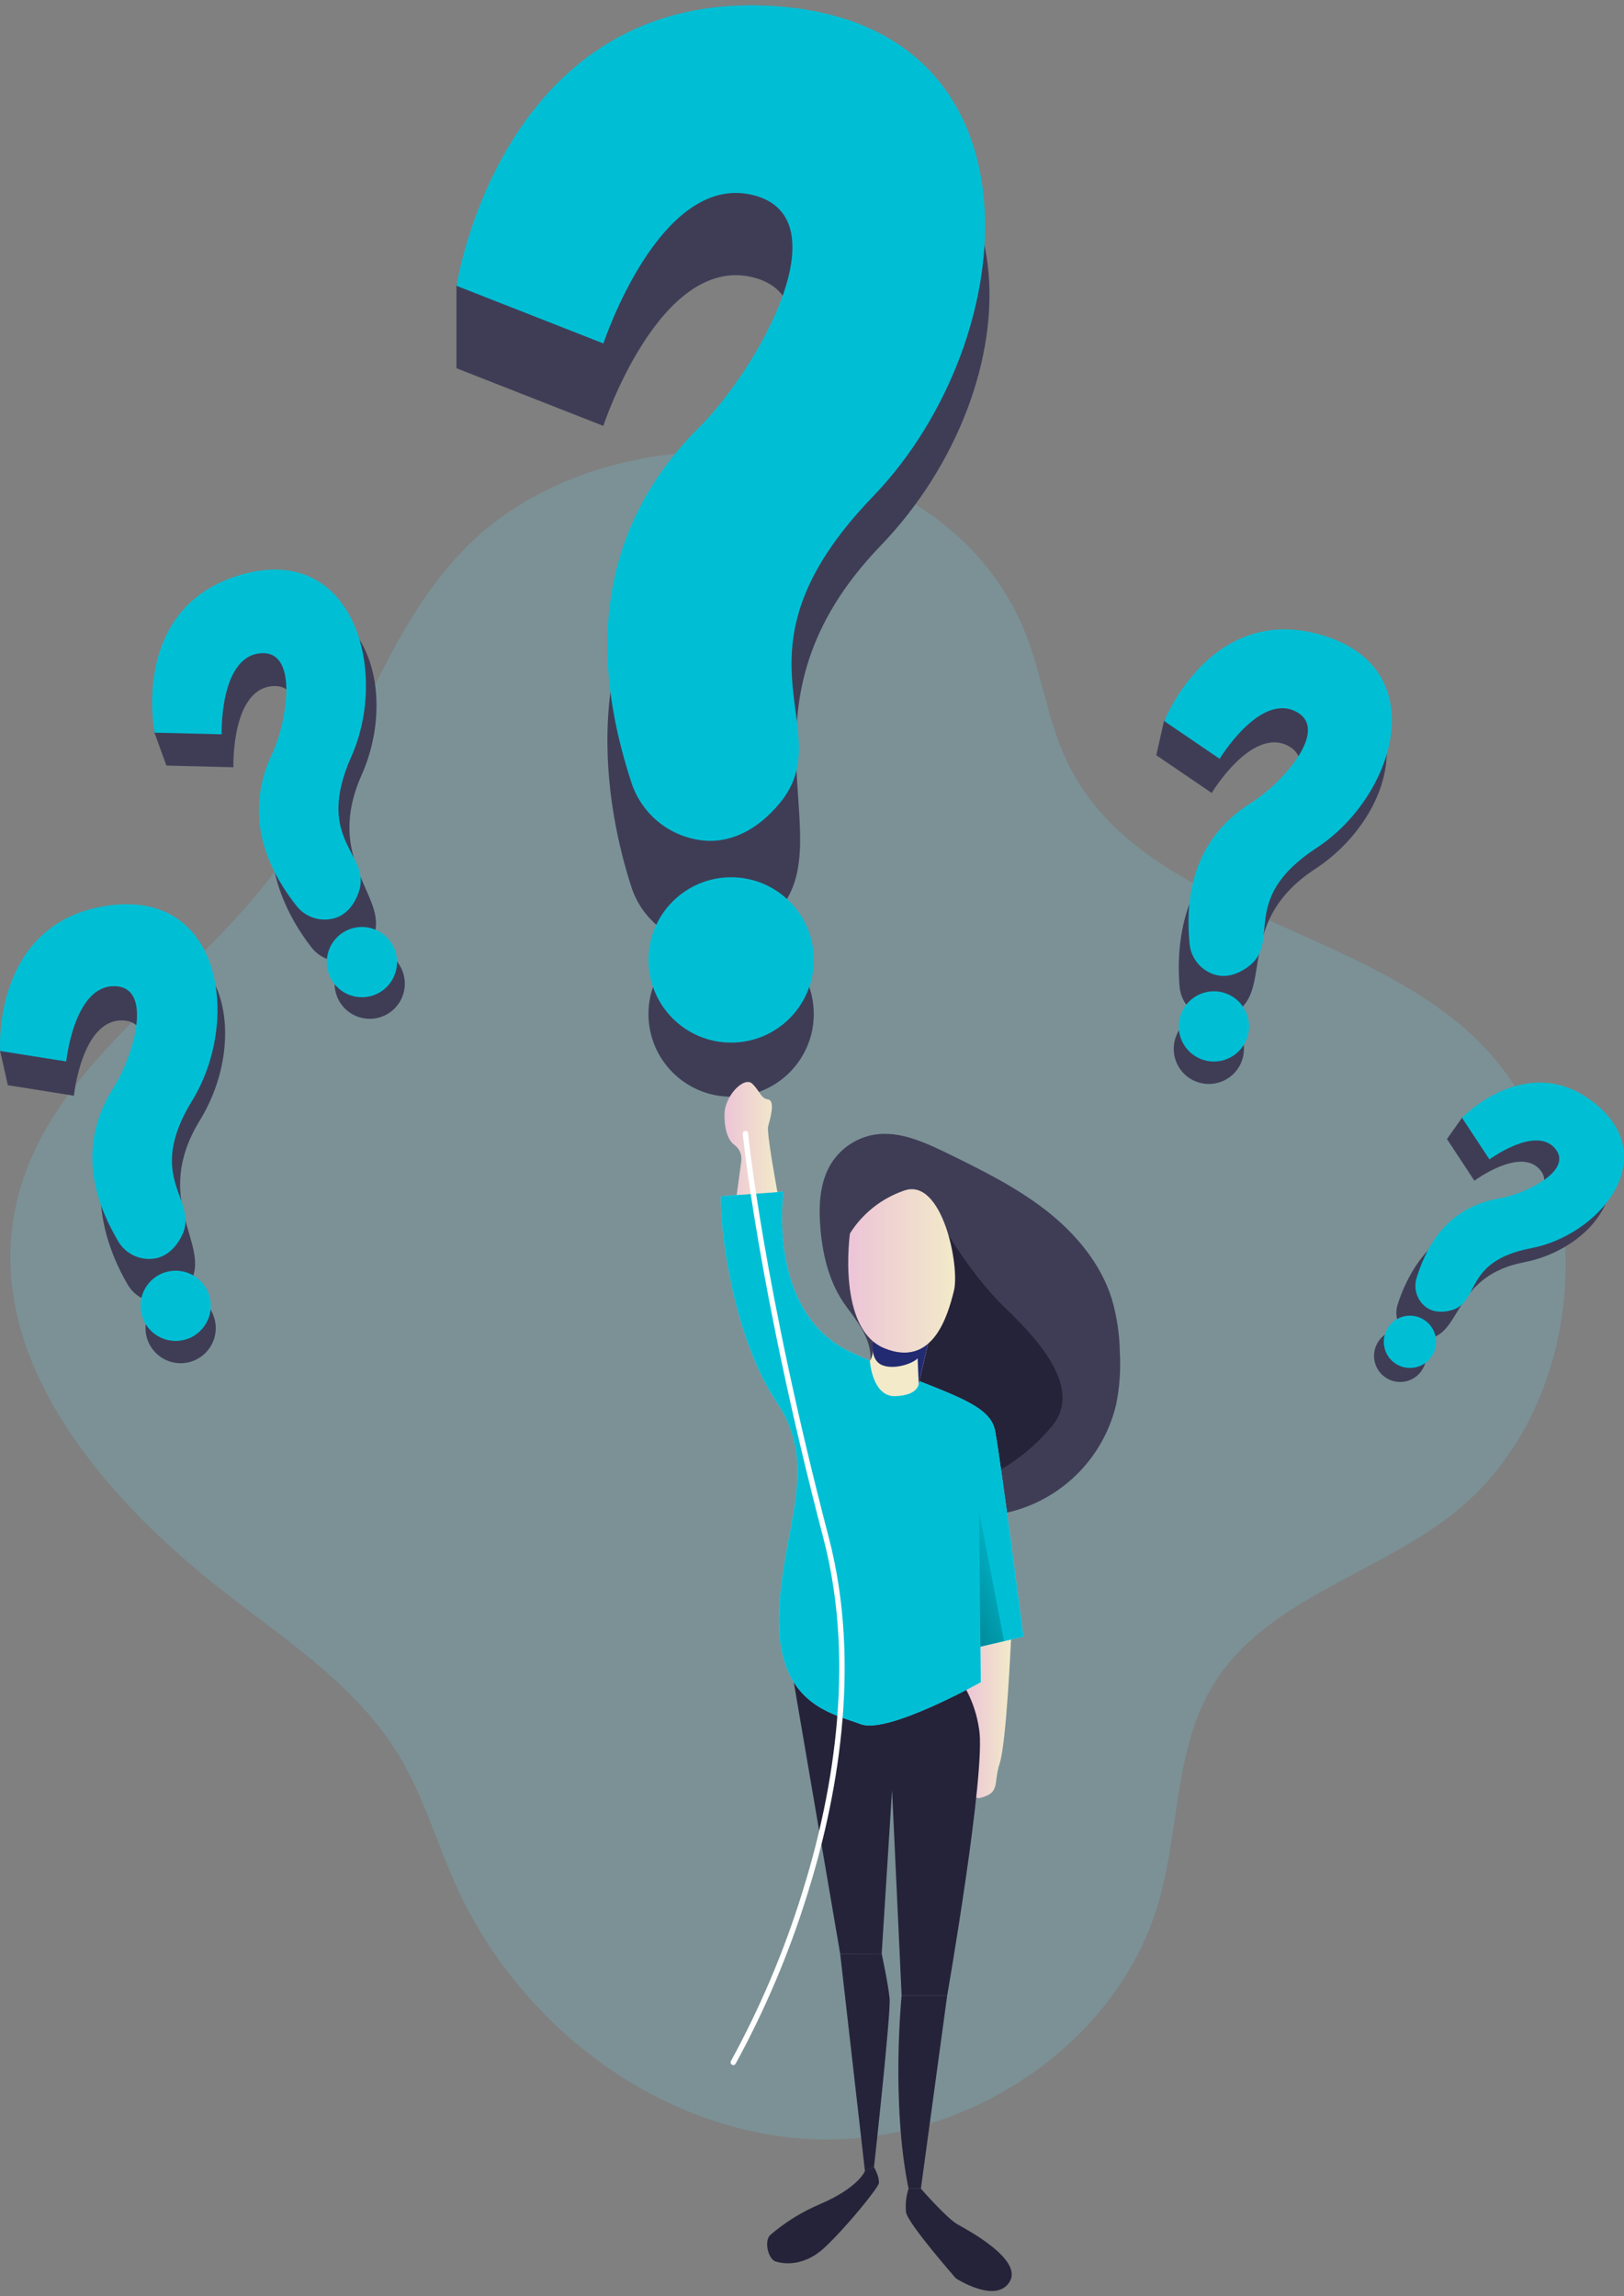 <svg width="232" height="328" viewBox="0 0 232 328" fill="none" xmlns="http://www.w3.org/2000/svg">
<rect x="0" y="0" width="232" height="328" fill="#808080" stroke="none"/>
<g clip-path="url(#clip0_4953_31652)">
<path opacity="0.18" d="M66.14 78.629C53.969 91.332 49.923 109.783 39.592 124.023C27.515 140.679 6.621 152.114 2.262 172.234C-2.514 194.39 15.344 214.702 33.356 228.426C42.029 235.041 51.345 241.42 56.989 250.753C60.519 256.594 62.396 263.258 65.223 269.473C74.193 289.307 94.017 304.442 115.761 305.545C137.506 306.649 159.739 292.288 165.63 271.334C168.506 261.09 167.787 249.627 173.359 240.591C180.649 228.739 195.96 225.083 207.033 216.656C228.212 200.55 229.381 164.4 209.289 146.937C191.673 131.643 162.204 129.639 152.301 108.51C149.616 102.784 148.853 96.344 146.503 90.476C134.278 59.959 87.122 56.725 66.14 78.629Z" fill="#68E1FD"/>
<path d="M104.446 156.649C110.968 156.649 116.254 151.363 116.254 144.841C116.254 138.319 110.968 133.033 104.446 133.033C97.924 133.033 92.638 138.319 92.638 144.841C92.638 151.363 97.924 156.649 104.446 156.649Z" fill="#3F3D56"/>
<path d="M144.433 234.186C144.433 234.186 143.768 249.008 142.813 251.879C141.858 254.75 142.994 256.067 139.997 256.82C137 257.572 138.054 241.415 138.054 241.415L139.064 235.223L144.433 234.186Z" fill="url(#paint0_linear_4953_31652)"/>
<path d="M113.093 238.495L120.026 279.08H125.955L127.437 255.7L128.804 285.053H135.31C135.31 285.053 140.903 252.9 139.871 246.982C139.588 245.031 138.974 243.143 138.054 241.399L113.093 238.495Z" fill="#25233A"/>
<path d="M117.183 175.221C116.941 172.086 117.111 168.754 118.797 166.102C119.483 165.036 120.385 164.126 121.445 163.43C122.505 162.734 123.699 162.268 124.95 162.062C128.557 161.513 132.087 163.16 135.381 164.752C140.212 167.123 145.076 169.517 149.325 172.805C153.574 176.094 157.224 180.403 158.833 185.536C159.556 188.035 159.942 190.62 159.98 193.221C160.111 195.648 159.944 198.082 159.481 200.468C158.645 204.122 156.834 207.482 154.24 210.188C151.646 212.895 148.367 214.848 144.752 215.839C136.517 217.98 127.135 214.955 119.686 219.045C119.198 219.384 118.631 219.592 118.039 219.649C117.637 219.61 117.256 219.452 116.945 219.195C116.634 218.937 116.407 218.592 116.293 218.205C116.082 217.425 116.082 216.602 116.293 215.822C116.814 213.399 118.034 211.181 119.801 209.443C122.074 207.22 125.104 205.935 127.586 203.954C128.008 203.672 128.331 203.265 128.508 202.79C128.804 201.692 127.662 200.786 126.614 200.38C125.565 199.974 124.314 199.611 123.896 198.574C123.556 197.734 123.896 196.801 124.133 195.922C125.082 192.08 123.035 189.499 120.921 186.65C118.467 183.356 117.49 179.239 117.183 175.221Z" fill="#3F3D56"/>
<path d="M135.463 176.357C135.463 176.357 139.163 182.544 143.418 186.639C147.672 190.734 154.919 198.096 150.302 203.685C147.528 207.04 143.996 209.687 139.998 211.409L130.627 201.994V186.623L135.463 176.357Z" fill="#25233A"/>
<path d="M102.986 170.862L111.923 170.197C111.923 170.197 109.414 187.545 121.612 193.177C133.81 198.809 141.315 199.984 142.144 204.332C142.973 208.68 146.2 233.773 146.2 233.773L140.058 235.206L139.871 215.8L140.107 240.279C140.107 240.279 126.8 247.745 122.968 246.273C119.136 244.802 111.094 243.578 111.286 231.105C111.478 218.633 117.325 209.805 110.979 200.314C104.633 190.822 102.821 175.358 102.986 170.862Z" fill="#68E1FD"/>
<path d="M102.986 170.862L111.923 170.197C111.923 170.197 109.414 187.545 121.612 193.177C133.81 198.809 141.315 199.984 142.144 204.332C142.973 208.68 146.2 233.773 146.2 233.773L140.058 235.206L139.871 215.8L140.107 240.279C140.107 240.279 126.8 247.744 122.968 246.273C119.136 244.802 111.094 243.578 111.286 231.105C111.478 218.633 117.325 209.805 110.979 200.314C104.633 190.822 102.821 175.358 102.986 170.862Z" fill="#00BFD5"/>
<path d="M124.265 194.391C124.265 194.391 124.605 199.551 127.921 199.425C131.237 199.298 131.242 197.641 131.242 197.641L133.35 188.648L124.265 189.197C124.265 189.197 125.297 193.007 124.265 194.391Z" fill="url(#paint1_linear_4953_31652)"/>
<path d="M124.676 191.558C124.676 191.558 124.259 194.215 125.966 194.967C127.673 195.719 130.424 194.775 131.088 194.017L131.241 197.618L132.779 191.058L124.676 191.558Z" fill="#222A72"/>
<path d="M121.421 176.181C121.421 176.181 119.505 189.84 126.389 192.601C133.273 195.362 135.381 187.951 136.27 184.394C137.16 180.836 134.585 168.089 129.134 170.071C125.942 171.17 123.221 173.326 121.421 176.181Z" fill="url(#paint2_linear_4953_31652)"/>
<path d="M105.243 170.697C105.243 170.697 105.885 165.921 105.902 165.833C105.958 165.39 105.893 164.939 105.713 164.53C105.534 164.121 105.246 163.769 104.88 163.511C104.222 163.017 103.497 161.864 103.497 159.202C103.497 156.539 106.319 153.657 107.483 154.81C108.646 155.963 108.652 156.874 109.733 157.044C110.815 157.214 109.98 159.959 109.733 160.887C109.486 161.815 111.062 170.28 111.062 170.28L105.243 170.697Z" fill="url(#paint3_linear_4953_31652)"/>
<path d="M139.871 215.822L143.439 234.416L140.058 235.206L139.871 215.822Z" fill="url(#paint4_linear_4953_31652)"/>
<path d="M128.803 285.053C128.803 285.053 127.261 300.26 129.792 312.617H131.554L135.309 285.053H128.803ZM120.025 279.08L123.561 310.092L124.856 309.543C124.856 309.543 127.283 287.584 127.085 285.465C126.887 283.346 125.954 279.069 125.954 279.069L120.025 279.08Z" fill="#25233A"/>
<path d="M124.857 309.554C124.857 309.554 125.642 310.882 125.554 311.826C125.489 312.474 121.009 318.03 117.809 321.027C114.35 324.266 110.996 323.069 110.996 323.069C109.744 322.943 109.096 320.066 110.052 319.227C112.133 317.443 114.473 315.985 116.991 314.901C122.727 312.474 123.578 310.07 123.578 310.07L124.857 309.554ZM129.793 312.617C129.448 313.696 129.323 314.832 129.425 315.96C129.644 317.569 136.561 325.441 136.561 325.441C136.561 325.441 142.227 329.119 144.214 325.957C146.201 322.795 138.351 318.601 136.792 317.722C135.233 316.844 131.555 312.622 131.555 312.622L129.793 312.617Z" fill="#25233A"/>
<path d="M90.162 126.588C90.914 128.997 92.404 131.109 94.422 132.625C96.439 134.141 98.882 134.984 101.405 135.037C104.562 135.037 108.113 133.834 111.407 129.854C120.191 119.248 104.024 100.556 125.801 77.955C147.579 55.354 149.846 15.29 110.732 12.628C80.863 10.607 68.643 29.184 65.206 40.812V52.598L86.188 60.833C86.188 60.833 94.213 36.48 107.427 39.582C120.641 42.684 108.196 64.522 99.857 72.822C81.483 91.119 86.797 116.13 90.162 126.588Z" fill="#3F3D56"/>
<path d="M90.162 111.661C90.919 114.067 92.411 116.176 94.427 117.691C96.444 119.206 98.884 120.052 101.405 120.11C104.562 120.11 108.114 118.677 111.407 114.703C120.191 104.091 102.904 93.545 124.687 70.944C146.47 48.343 149.863 3.526 110.749 0.88C71.635 -1.766 65.223 40.828 65.223 40.828L86.204 49.062C86.204 49.062 94.214 24.738 107.427 27.828C120.641 30.919 108.196 52.763 99.857 61.069C81.483 79.349 86.797 101.204 90.162 111.661Z" fill="#00BFD5"/>
<path d="M104.446 148.925C110.968 148.925 116.254 143.638 116.254 137.116C116.254 130.595 110.968 125.308 104.446 125.308C97.924 125.308 92.638 130.595 92.638 137.116C92.638 143.638 97.924 148.925 104.446 148.925Z" fill="#00BFD5"/>
<path d="M57.362 142.634C58.535 140.123 57.452 137.137 54.941 135.963C52.431 134.79 49.444 135.874 48.271 138.385C47.098 140.895 48.182 143.881 50.692 145.055C53.203 146.228 56.189 145.144 57.362 142.634Z" fill="#3F3D56"/>
<path d="M44.472 135.299C45.123 136.151 46.025 136.778 47.051 137.091C48.077 137.404 49.176 137.388 50.192 137.045C51.455 136.595 52.695 135.59 53.436 133.521C55.402 128.031 46.234 122.887 51.663 110.694C57.093 98.502 52.179 82.148 36.171 86.781C23.94 90.306 21.75 99.501 22.063 104.65L23.77 109.35L33.344 109.591C33.344 109.591 33.015 98.705 38.746 98.024C44.477 97.344 42.671 107.878 40.541 112.407C35.853 122.388 41.606 131.61 44.472 135.299Z" fill="#3F3D56"/>
<path d="M42.308 129.332C42.957 130.186 43.858 130.814 44.884 131.127C45.91 131.44 47.008 131.423 48.023 131.078C49.291 130.628 50.499 129.535 51.235 127.466C53.205 121.976 44.773 120.247 50.197 108.054C55.621 95.862 50.477 77.466 34.464 82.082C18.45 86.699 22.09 104.65 22.09 104.65L31.664 104.887C31.664 104.887 31.34 94.006 37.066 93.325C42.791 92.644 40.991 103.179 38.861 107.703C34.167 117.683 39.437 125.643 42.308 129.332Z" fill="#00BFD5"/>
<path d="M53.907 141.932C56.396 140.714 57.426 137.708 56.208 135.219C54.989 132.731 51.984 131.7 49.495 132.919C47.006 134.137 45.976 137.142 47.194 139.631C48.412 142.12 51.418 143.15 53.907 141.932Z" fill="#00BFD5"/>
<path d="M30.709 188.643C30.919 189.613 30.836 190.622 30.472 191.545C30.107 192.467 29.478 193.261 28.663 193.826C27.848 194.391 26.883 194.701 25.892 194.719C24.9 194.736 23.926 194.459 23.092 193.923C22.257 193.386 21.601 192.615 21.205 191.706C20.809 190.796 20.691 189.79 20.866 188.814C21.042 187.838 21.502 186.936 22.19 186.221C22.878 185.507 23.762 185.013 24.731 184.8C25.376 184.658 26.043 184.645 26.693 184.762C27.343 184.878 27.963 185.122 28.519 185.479C29.075 185.836 29.554 186.299 29.93 186.842C30.306 187.385 30.571 187.997 30.709 188.643Z" fill="#3F3D56"/>
<path d="M18.214 183.444C18.746 184.376 19.558 185.117 20.534 185.562C21.511 186.008 22.602 186.135 23.655 185.925C24.967 185.646 26.334 184.828 27.333 182.862C30.006 177.658 21.59 171.372 28.568 159.998C35.545 148.623 32.828 131.786 16.348 134.262C3.76 136.151 0.384 144.978 0.021 150.122L1.119 155.008L10.562 156.512C10.562 156.512 11.66 145.681 17.435 145.757C23.21 145.834 20.031 156.04 17.33 160.245C11.363 169.517 15.859 179.415 18.214 183.444Z" fill="#3F3D56"/>
<path d="M16.852 177.247C17.385 178.178 18.196 178.918 19.173 179.364C20.149 179.809 21.24 179.936 22.292 179.728C23.604 179.448 24.944 178.52 25.948 176.571C28.622 171.367 20.486 168.567 27.464 157.193C34.441 145.818 31.751 126.901 15.271 129.377C-1.209 131.852 0.021 150.122 0.021 150.122L9.463 151.615C9.463 151.615 10.561 140.784 16.336 140.861C22.111 140.938 18.933 151.143 16.232 155.348C10.292 164.631 14.492 173.217 16.852 177.247Z" fill="#00BFD5"/>
<path d="M25.469 191.523C28.232 191.317 30.305 188.91 30.099 186.146C29.892 183.383 27.485 181.31 24.721 181.516C21.958 181.722 19.885 184.13 20.091 186.893C20.298 189.657 22.705 191.73 25.469 191.523Z" fill="#00BFD5"/>
<path d="M177.585 150.934C177.363 151.902 176.86 152.781 176.139 153.463C175.418 154.144 174.511 154.596 173.533 154.762C172.554 154.928 171.549 154.8 170.643 154.395C169.738 153.99 168.973 153.325 168.445 152.485C167.917 151.645 167.65 150.667 167.678 149.675C167.705 148.683 168.027 147.722 168.601 146.913C169.175 146.103 169.976 145.483 170.902 145.128C171.829 144.774 172.84 144.703 173.808 144.923C175.105 145.22 176.232 146.02 176.94 147.147C177.648 148.274 177.88 149.636 177.585 150.934Z" fill="#3F3D56"/>
<path d="M168.51 140.899C168.592 141.967 169.007 142.982 169.697 143.801C170.386 144.62 171.315 145.203 172.353 145.466C173.654 145.774 175.246 145.604 176.986 144.27C181.625 140.707 176.706 131.429 187.872 124.128C199.038 116.827 203.793 100.44 187.823 95.636C175.636 91.964 168.807 98.502 166.282 102.998L165.184 107.873L173.1 113.264C173.1 113.264 178.727 103.931 183.909 106.479C189.091 109.026 181.861 116.882 177.618 119.533C168.269 125.374 168.115 136.244 168.51 140.899Z" fill="#3F3D56"/>
<path d="M169.928 134.712C170.009 135.78 170.424 136.796 171.113 137.615C171.803 138.435 172.732 139.017 173.771 139.28C175.077 139.593 176.691 139.324 178.432 137.99C183.07 134.427 176.911 128.416 188.082 121.114C199.254 113.813 204.897 95.576 188.977 90.756C173.057 85.936 166.321 102.998 166.321 102.998L174.237 108.389C174.237 108.389 179.864 99.057 185.047 101.598C190.229 104.14 182.999 112.029 178.761 114.658C169.385 120.499 169.516 130.062 169.928 134.712Z" fill="#00BFD5"/>
<path d="M178.076 148.465C179.1 145.891 177.844 142.973 175.269 141.948C172.694 140.924 169.776 142.18 168.752 144.755C167.727 147.33 168.984 150.248 171.558 151.272C174.133 152.297 177.051 151.04 178.076 148.465Z" fill="#00BFD5"/>
<path d="M203.063 195.823C202.637 196.425 202.043 196.887 201.354 197.151C200.666 197.415 199.915 197.469 199.197 197.306C198.478 197.143 197.823 196.771 197.316 196.236C196.809 195.702 196.471 195.029 196.346 194.303C196.221 193.576 196.314 192.829 196.614 192.156C196.913 191.482 197.405 190.913 198.028 190.519C198.652 190.126 199.377 189.925 200.114 189.944C200.851 189.963 201.566 190.199 202.168 190.624C202.568 190.907 202.909 191.265 203.171 191.679C203.432 192.094 203.61 192.555 203.693 193.038C203.776 193.521 203.763 194.015 203.655 194.493C203.547 194.971 203.346 195.423 203.063 195.823Z" fill="#3F3D56"/>
<path d="M199.659 186.359C199.415 187.118 199.416 187.934 199.661 188.693C199.906 189.451 200.384 190.113 201.026 190.586C201.534 190.936 202.118 191.163 202.73 191.248C203.342 191.333 203.965 191.273 204.55 191.075C208.75 189.938 207.987 182.165 217.725 180.298C227.464 178.432 235.364 168.506 225.746 160.689C218.406 154.722 211.862 157.286 208.854 159.663L206.708 162.698L210.627 168.649C210.627 168.649 217.132 163.829 219.96 167.035C222.787 170.241 215.612 173.623 211.945 174.238C203.886 175.61 200.696 183.038 199.659 186.359Z" fill="#3F3D56"/>
<path d="M202.383 182.5C202.139 183.26 202.139 184.077 202.385 184.837C202.63 185.596 203.107 186.26 203.75 186.733C204.557 187.315 205.743 187.589 207.313 187.161C211.512 186.025 208.96 180.151 218.726 178.29C228.492 176.429 237.517 165.471 227.899 157.654C218.281 149.837 208.861 159.663 208.861 159.663L212.78 165.609C212.78 165.609 219.286 160.789 222.113 164C224.94 167.212 217.765 170.588 214.098 171.203C206.034 172.575 203.42 179.185 202.383 182.5Z" fill="#00BFD5"/>
<path d="M204.5 193.774C205.666 192.075 205.234 189.751 203.534 188.584C201.834 187.418 199.51 187.85 198.344 189.55C197.177 191.25 197.609 193.574 199.309 194.74C201.009 195.907 203.333 195.474 204.5 193.774Z" fill="#00BFD5"/>
<path d="M104.77 294.978C104.7 294.978 104.632 294.959 104.572 294.923C104.526 294.898 104.485 294.863 104.452 294.821C104.42 294.779 104.396 294.731 104.383 294.68C104.369 294.628 104.367 294.575 104.375 294.522C104.383 294.47 104.402 294.419 104.43 294.374C108.59 286.766 111.982 278.763 114.558 270.483C118.632 257.555 122.474 238.259 117.632 219.737C108.3 184.081 106.137 162.188 106.104 161.969C106.095 161.865 106.127 161.761 106.194 161.681C106.261 161.601 106.357 161.55 106.461 161.541C106.564 161.531 106.666 161.563 106.745 161.629C106.824 161.695 106.874 161.789 106.884 161.892C106.884 162.112 109.08 183.949 118.379 219.534C123.27 238.242 119.4 257.703 115.288 270.736C112.693 279.062 109.28 287.11 105.099 294.764C105.068 294.825 105.021 294.877 104.963 294.915C104.906 294.953 104.839 294.974 104.77 294.978Z" fill="white"/>
</g>
<defs>
<linearGradient id="paint0_linear_4953_31652" x1="137.873" y1="245.505" x2="144.433" y2="245.505" gradientUnits="userSpaceOnUse">
<stop stop-color="#ECC4D7"/>
<stop offset="0.42" stop-color="#EFD4D1"/>
<stop offset="1" stop-color="#F2EAC9"/>
</linearGradient>
<linearGradient id="paint1_linear_4953_31652" x1="132.219" y1="182.077" x2="127.816" y2="193.287" gradientUnits="userSpaceOnUse">
<stop stop-color="#ECC4D7"/>
<stop offset="0.42" stop-color="#EFD4D1"/>
<stop offset="1" stop-color="#F2EAC9"/>
</linearGradient>
<linearGradient id="paint2_linear_4953_31652" x1="121.174" y1="181.534" x2="136.441" y2="181.534" gradientUnits="userSpaceOnUse">
<stop stop-color="#ECC4D7"/>
<stop offset="0.42" stop-color="#EFD4D1"/>
<stop offset="1" stop-color="#F2EAC9"/>
</linearGradient>
<linearGradient id="paint3_linear_4953_31652" x1="103.497" y1="162.622" x2="111.062" y2="162.622" gradientUnits="userSpaceOnUse">
<stop stop-color="#ECC4D7"/>
<stop offset="0.42" stop-color="#EFD4D1"/>
<stop offset="1" stop-color="#F2EAC9"/>
</linearGradient>
<linearGradient id="paint4_linear_4953_31652" x1="145.822" y1="223.436" x2="113.317" y2="236.562" gradientUnits="userSpaceOnUse">
<stop stop-opacity="0"/>
<stop offset="1"/>
</linearGradient>
<clipPath id="clip0_4953_31652">
<rect width="231.999" height="326.482" fill="white" transform="translate(0 0.759)"/>
</clipPath>
</defs>
</svg>
